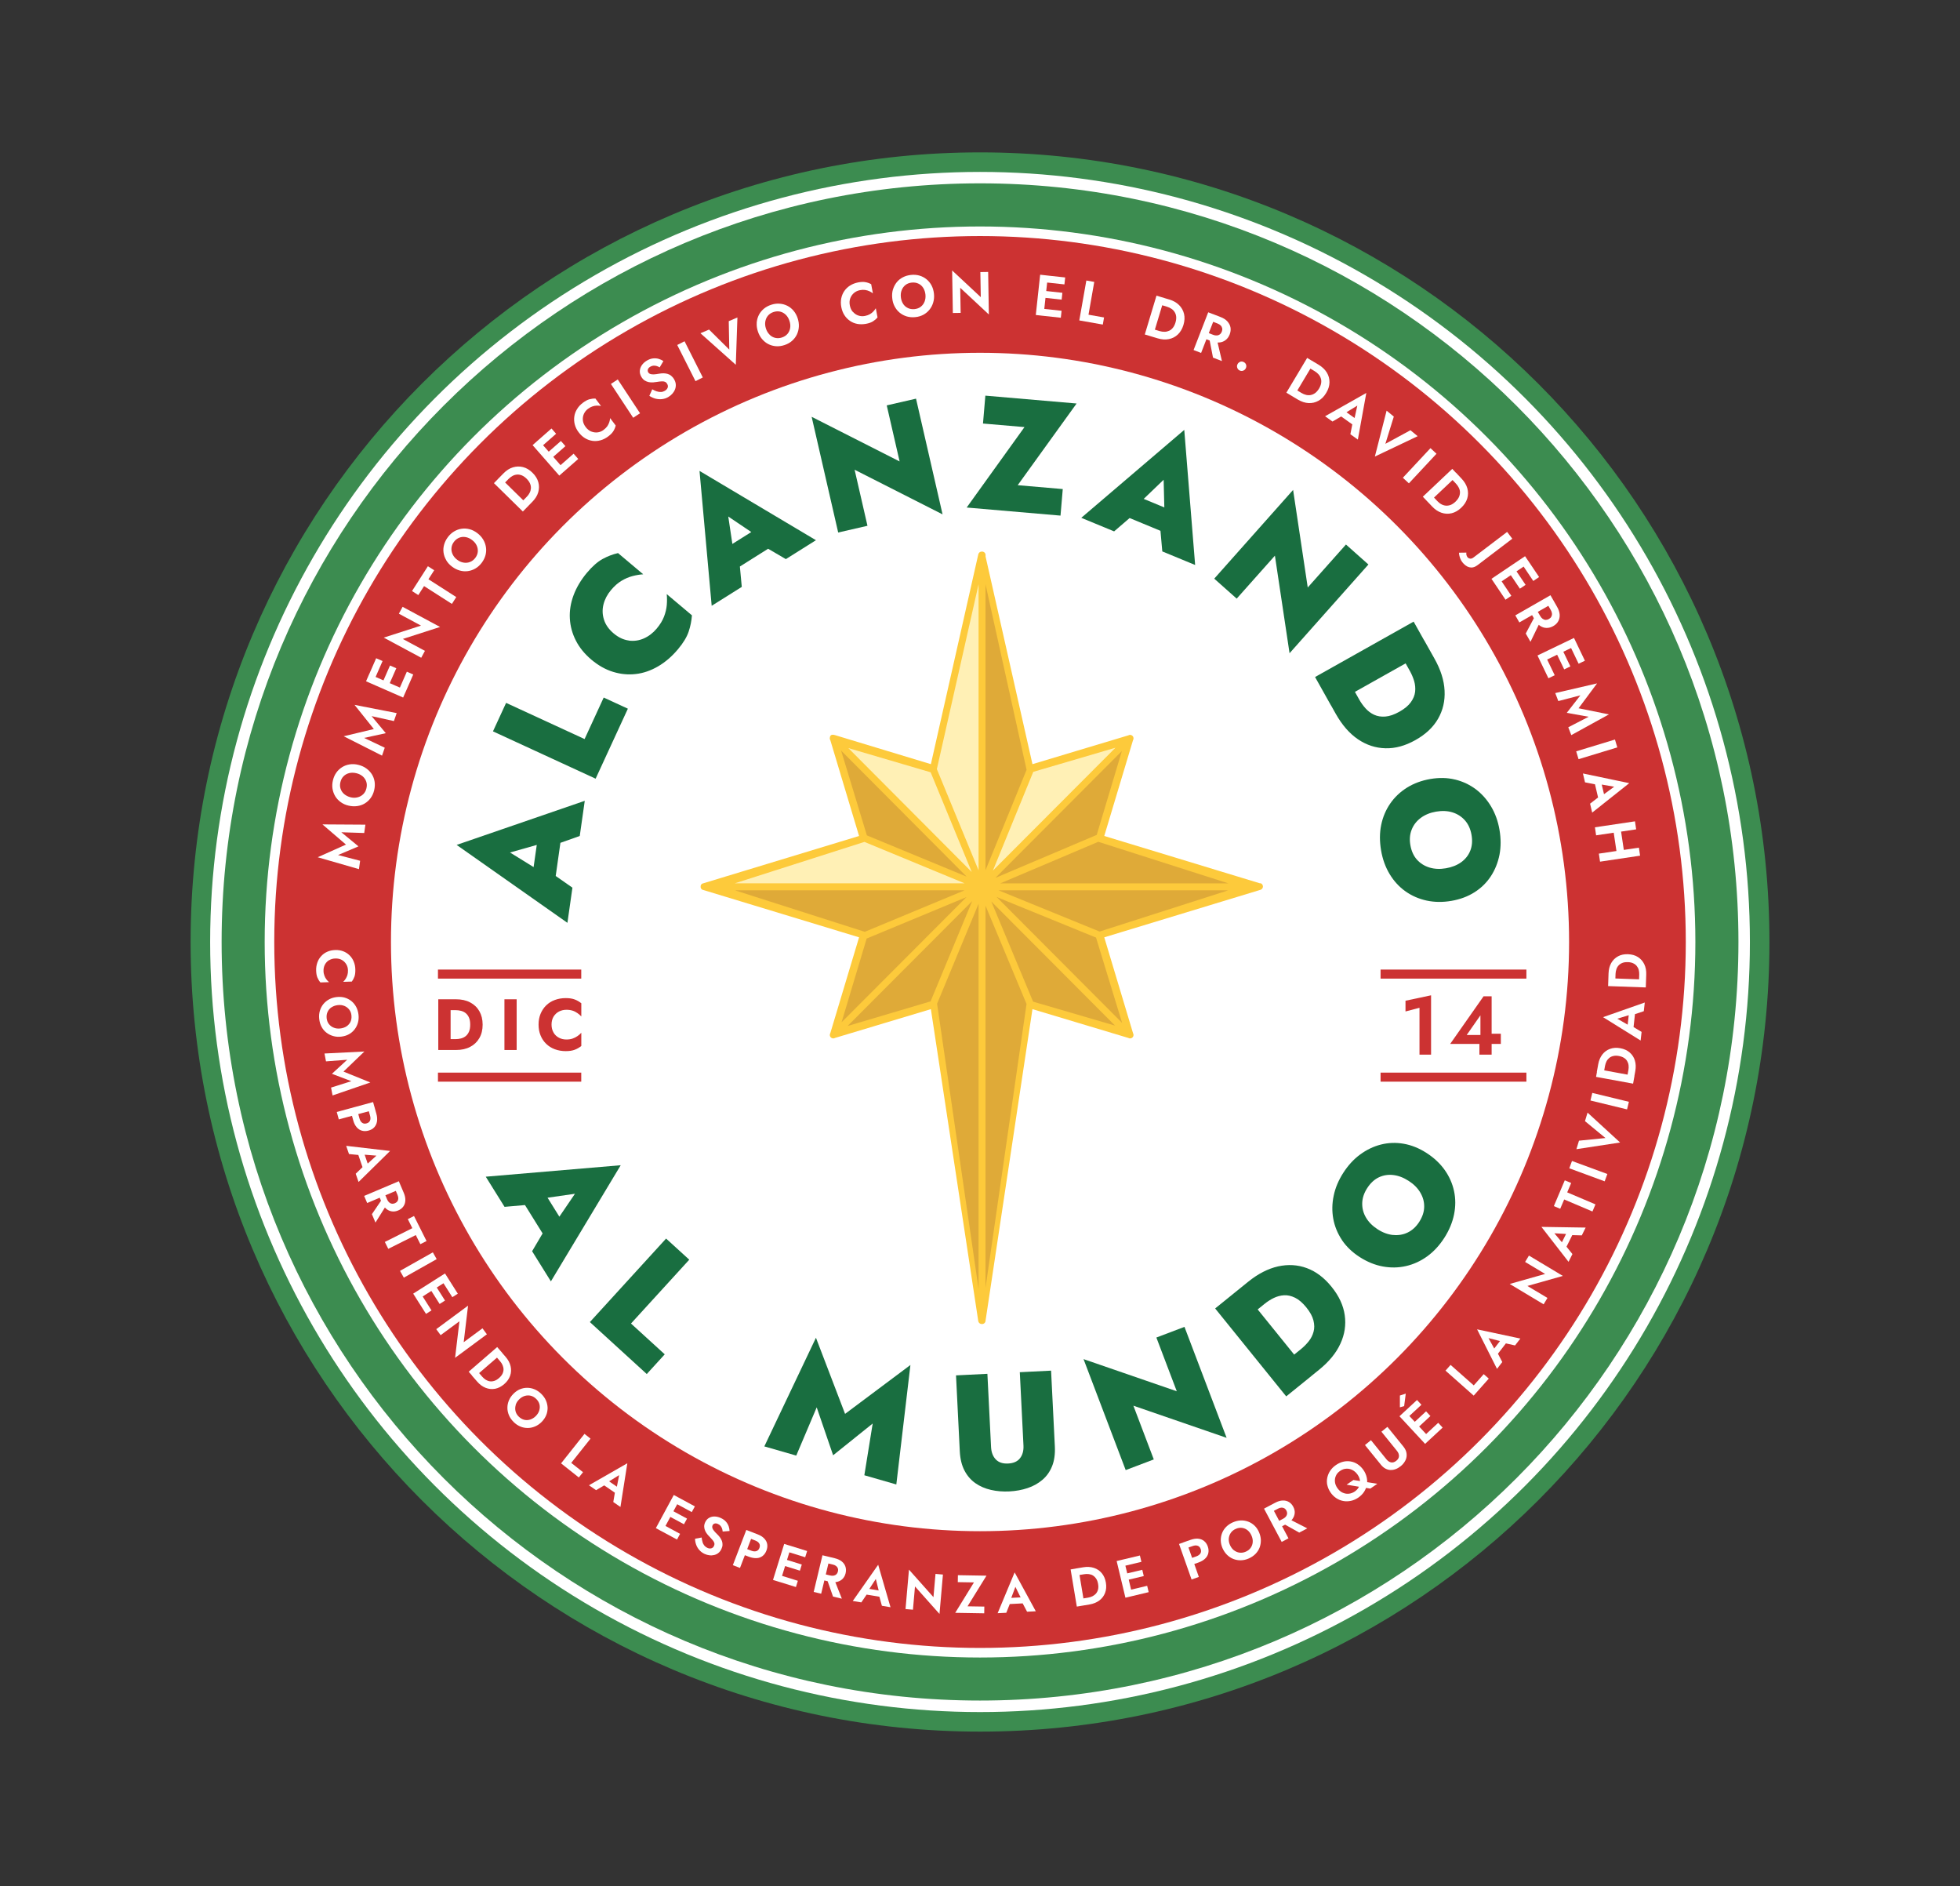 <?xml version="1.0" encoding="UTF-8"?>
<svg id="Layer_1" xmlns="http://www.w3.org/2000/svg" viewBox="0 0 364.11 350.29">
  <rect x="0" y="0" width="364.11" height="350.29" fill="#333333" stroke="none"/>
  <defs>
    <style>
      .cls-1 {
        fill: #fff0b5;
      }

      .cls-2 {
        fill: #196e40;
      }

      .cls-3 {
        fill: #fff;
      }

      .cls-4 {
        fill: #dfaa38;
      }

      .cls-5 {
        fill: #fdca3b;
      }

      .cls-6 {
        fill: #3c8c50;
      }

      .cls-7 {
        fill: #cc3232;
      }
    </style>
  </defs>
  <g>
    <path class="cls-6" d="M182.06,28.3c-80.99,0-146.65,65.66-146.65,146.65s65.66,146.65,146.65,146.65,146.65-65.66,146.65-146.65S263.05,28.3,182.06,28.3Z"/>
    <circle class="cls-3" cx="182.06" cy="174.95" r="143.02"/>
    <path class="cls-6" d="M182.06,34.05c-77.81,0-140.89,63.08-140.89,140.89s63.08,140.89,140.89,140.89,140.89-63.08,140.89-140.89S259.87,34.05,182.06,34.05Z"/>
    <circle class="cls-3" cx="182.06" cy="174.95" r="132.89"/>
    <circle class="cls-7" cx="182.06" cy="174.95" r="131.11"/>
    <circle class="cls-3" cx="182.06" cy="174.95" r="109.43"/>
    <g>
      <polygon class="cls-4" points="182.37 103.65 191.32 142.98 209.33 137.65 204.45 155.57 233.35 164.7 204.37 173.84 209.98 192.33 191.32 186.48 182.37 245 173.22 186.56 154.89 192.01 160.25 173.76 132.09 164.71 160.42 155.74 155.29 137.41 173.35 142.84 182.37 103.65"/>
      <polygon class="cls-1" points="182.21 104.38 182.64 165.74 173.19 142.68 182.21 104.38"/>
      <polygon class="cls-1" points="209.61 137.49 182.37 164.98 191.32 142.98 209.61 137.49"/>
      <polygon class="cls-1" points="155.61 137.63 182.67 165.3 173.39 142.68 155.61 137.63"/>
      <polygon class="cls-1" points="131.38 164.39 182.71 165.1 160.19 155.56 131.38 164.39"/>
      <path class="cls-5" d="M234.12,164.07l-28.98-8.81,5.34-17.79c.16-.25.12-.59-.09-.8-.21-.21-.55-.25-.8-.09l-17.79,5.34-8.71-38.56v-.28c0-.36-.29-.64-.64-.64-.02,0-.03,0-.05,0,0,0-.02,0-.03,0-.3,0-.56.21-.63.5l-8.81,38.98-17.67-5.35s-.66-.25-.91,0c-.12.12-.18.27-.19.43-.03.16,0,.33.09.47l5.34,17.79-28.97,8.8s0,0,0,0h-.01s0,0,0,0c-.03,0-.07.02-.1.03,0,0,0,0,0,0-.03.01-.06.03-.09.05,0,0,0,0-.01,0-.03.02-.05.04-.07.06,0,0,0,0-.01.01-.02.02-.04.04-.06.07,0,0,0,0,0,0-.02.02-.04.05-.05.08,0,0,0,0,0,0-.02.03-.03.06-.04.09,0,0,0,0,0,.01-.01.03-.02.06-.02.09,0,0,0,.01,0,.02,0,.03,0,.07,0,.1s0,.07,0,.1c0,0,0,.01,0,.02,0,.03.01.06.02.09,0,0,0,0,0,.01.01.03.02.06.04.09,0,0,0,0,0,0,.02.03.03.05.05.08,0,0,0,0,0,0,.02.02.04.05.06.07,0,0,0,0,.01.01.02.02.05.04.07.06,0,0,0,0,.01,0,.03.02.06.03.09.05,0,0,0,0,0,0,.03.01.07.02.1.03,0,0,0,0,0,0h.01s0,0,0,0l28.97,8.8-5.34,17.79c-.16.25-.12.59.09.8s.55.25.8.09l17.79-5.34,8.81,57.98c.07.29.33.5.63.5,0,0,.02,0,.03,0,.02,0,.03,0,.05,0,.36,0,.64-.29.64-.64h0l8.71-57.84,17.79,5.34c.25.16.59.12.8-.09.21-.21.25-.55.09-.8l-5.34-17.79,28.98-8.81c.29-.07.5-.33.5-.63s-.21-.56-.5-.63ZM228.2,164.06h-42.37l18.2-7.72,24.16,7.72ZM191.92,186.03l-7.77-18.61,22.99,23.06-15.22-4.45ZM172.87,185.97s0,0,0,.01l-15.41,4.57,23.14-23.19-7.72,18.6ZM191.95,143.35l15.27-4.48-22.77,22.82,7.5-18.34ZM203.74,155.06l-18.82,7.98,23.49-23.55-4.67,15.57ZM190.71,142.97l-7.63,18.65v-53.1l7.63,34.46ZM181.79,108.51v53.13l-7.75-18.8,7.75-34.33ZM172.88,143.42l7.64,18.53-22.92-23.01,15.28,4.49ZM156.24,139.39l23.33,23.42-18.53-7.66-4.79-15.76ZM160.58,156.36l18.61,7.69h-42.67l24.06-7.69ZM136.52,165.35h42.68l-18.55,7.71-24.13-7.71ZM161,174.31l18.54-7.7-23.2,23.25,4.66-15.55ZM174.03,186.04c.01.48.02.45.03.43l7.73-18.62v71.54l-7.76-53.35ZM183.08,168.21l7.62,18.25-7.62,52.73v-70.98ZM208.46,189.98l-23.31-23.38,18.46,7.53,4.85,15.85ZM204.27,173.01l-18.78-7.66h42.7l-23.92,7.66Z"/>
    </g>
  </g>
  <g>
    <g>
      <path class="cls-2" d="M100,222.68l-.91.99-5.36.47-3.49-5.6,25.07-2.13-12.97,21.57-3.49-5.6,2.63-4.46,1.45-.51,3.88-5.7-6.81.98ZM100,219.68l5.69,9.14-3.56,2.39-5.86-9.42,3.74-2.11Z"/>
      <path class="cls-2" d="M128.04,233.96l-10.82,11.85,6.27,5.72-3.34,3.66-10.57-9.65,14.16-15.51,4.3,3.92Z"/>
      <path class="cls-2" d="M147.93,270.34l-5.94-1.71,9.59-20.18,5.41,14.14,12.14-9.08-2.62,22.19-5.94-1.71,1.55-9.61-7.35,5.9-3.05-8.9-3.8,8.96Z"/>
      <path class="cls-2" d="M183.43,255.16l.68,13.6c.05.96.34,1.72.87,2.28.53.56,1.29.82,2.29.77,1.02-.05,1.76-.38,2.23-1,.47-.61.68-1.4.63-2.36l-.68-13.6,5.81-.29.7,14.08c.07,1.42-.1,2.64-.51,3.66-.41,1.02-1.01,1.87-1.8,2.54s-1.7,1.18-2.75,1.53c-1.04.35-2.18.56-3.39.62-1.2.06-2.34-.03-3.42-.28-1.08-.25-2.05-.66-2.89-1.25s-1.52-1.37-2.03-2.35c-.51-.98-.8-2.17-.87-3.59l-.7-14.08,5.81-.29Z"/>
      <path class="cls-2" d="M220.04,246.43l7.83,20.61-17.32-5.97,3.79,9.98-5.22,1.98-7.83-20.61,17.32,5.97-3.79-9.98,5.22-1.98Z"/>
      <path class="cls-2" d="M230.43,239.22l13.2,16.33-4.69,3.79-13.2-16.33,4.69-3.79ZM242.02,256.85l-3.21-3.97,2.85-2.3c.54-.44,1.03-.93,1.46-1.47.43-.54.73-1.13.9-1.77.18-.64.17-1.34-.02-2.1s-.63-1.57-1.32-2.42c-.69-.85-1.39-1.46-2.09-1.8s-1.39-.5-2.05-.46c-.66.04-1.3.21-1.92.51s-1.2.68-1.74,1.12l-2.85,2.3-3.21-3.97,3.03-2.45c1.85-1.5,3.71-2.45,5.57-2.87,1.87-.41,3.65-.31,5.35.32,1.71.63,3.24,1.79,4.61,3.49,1.36,1.68,2.17,3.42,2.43,5.23.26,1.81,0,3.58-.8,5.31-.79,1.74-2.12,3.35-3.97,4.85l-3.03,2.45Z"/>
      <path class="cls-2" d="M249.29,230.29c-.82-1.23-1.35-2.54-1.61-3.94-.25-1.4-.23-2.83.08-4.28.3-1.46.9-2.87,1.77-4.23.9-1.4,1.94-2.54,3.14-3.42,1.2-.88,2.48-1.5,3.86-1.85,1.38-.35,2.79-.4,4.23-.15s2.87.82,4.26,1.72c1.38.89,2.5,1.94,3.36,3.15s1.44,2.53,1.74,3.93c.3,1.4.3,2.85,0,4.33-.3,1.48-.9,2.93-1.81,4.35-.91,1.41-1.97,2.56-3.19,3.44-1.22.88-2.53,1.48-3.94,1.8-1.41.32-2.84.34-4.31.07-1.46-.27-2.88-.85-4.27-1.74-1.4-.9-2.5-1.96-3.32-3.18ZM258.8,229.36c.97.1,1.88-.05,2.72-.46.84-.41,1.56-1.07,2.14-1.98.59-.93.9-1.85.91-2.78.02-.93-.22-1.81-.72-2.65-.49-.84-1.21-1.56-2.16-2.17-.96-.62-1.91-.98-2.86-1.09-.95-.11-1.85.03-2.69.43-.84.4-1.57,1.08-2.18,2.04-.58.91-.88,1.83-.9,2.77-.02.94.21,1.83.7,2.66.49.84,1.21,1.56,2.17,2.18.94.61,1.9.96,2.87,1.06Z"/>
    </g>
    <g>
      <path class="cls-2" d="M100.6,161.95l1.33-.17,4.41,3.08-.93,6.53-20.58-14.47,23.8-8.19-.93,6.53-4.88,1.73-1.44-.54-6.63,1.88,5.85,3.62ZM98.67,164.25l1.52-10.66,4.27.46-1.56,10.99-4.22-.78Z"/>
      <path class="cls-2" d="M94.02,130.54l14.58,6.72,3.55-7.71,4.49,2.07-5.99,13-19.07-8.79,2.44-5.29Z"/>
      <path class="cls-2" d="M116.8,118.97c.97.13,1.91,0,2.81-.4.9-.4,1.69-1,2.37-1.81.64-.76,1.1-1.51,1.38-2.25s.45-1.45.51-2.16.05-1.38-.01-2.01l4.68,3.94c-.07,1.01-.27,2.02-.61,3.03s-1,2.1-1.99,3.28c-1.12,1.33-2.35,2.39-3.69,3.17-1.34.78-2.72,1.26-4.13,1.42-1.42.17-2.83.03-4.23-.4s-2.73-1.18-4.01-2.25c-1.27-1.07-2.24-2.25-2.9-3.56-.67-1.3-1.04-2.67-1.12-4.1-.08-1.43.15-2.87.69-4.32.54-1.45,1.37-2.84,2.49-4.18.99-1.18,1.95-2.02,2.88-2.54.93-.51,1.89-.88,2.89-1.11l4.68,3.94c-.63.04-1.29.15-1.98.33s-1.37.47-2.04.87c-.68.4-1.34.98-1.98,1.75-.68.81-1.14,1.69-1.38,2.64-.24.95-.21,1.9.09,2.83.29.94.89,1.79,1.79,2.55.9.76,1.84,1.2,2.82,1.33Z"/>
      <path class="cls-2" d="M136.31,102.74l.99.9.5,5.36-5.59,3.51-2.26-25.05,21.63,12.87-5.59,3.51-4.47-2.61-.52-1.45-5.71-3.85,1.02,6.8ZM133.3,102.75l9.12-5.73,2.41,3.55-9.39,5.91-2.13-3.73Z"/>
      <path class="cls-2" d="M170.17,74.04l4.93,21.49-16.34-8.29,2.39,10.41-5.44,1.25-4.93-21.49,16.34,8.29-2.39-10.41,5.44-1.25Z"/>
      <path class="cls-2" d="M183.05,73.48l16.95,1.46-10.94,15.17,8.37.72-.42,4.93-17.43-1.5,10.74-14.94-7.71-.66.44-5.17Z"/>
      <path class="cls-2" d="M211.21,93.85l-.16,1.33-4.08,3.51-6.1-2.52,19.13-16.33,2.02,25.09-6.1-2.52-.46-5.16.88-1.26-.17-6.89-4.96,4.76ZM209.46,91.41l9.95,4.12-1.5,4.02-10.26-4.25,1.81-3.9Z"/>
      <path class="cls-2" d="M254.21,104.84l-14.65,16.48-2.72-18.12-7.1,7.98-4.17-3.71,14.65-16.48,2.72,18.12,7.1-7.98,4.17,3.71Z"/>
      <path class="cls-2" d="M265.56,120.71l-18.31,10.29-2.95-5.26,18.31-10.29,2.95,5.26ZM246.24,129.19l4.45-2.5,1.79,3.19c.34.61.74,1.17,1.2,1.68s.99.91,1.6,1.19c.61.28,1.3.39,2.08.33.78-.06,1.65-.36,2.61-.9s1.67-1.13,2.12-1.76c.46-.64.72-1.28.8-1.95.07-.66.01-1.32-.18-1.98-.2-.66-.47-1.29-.81-1.9l-1.79-3.19,4.45-2.5,1.91,3.4c1.17,2.07,1.8,4.07,1.89,5.97.1,1.91-.31,3.65-1.21,5.22s-2.31,2.9-4.21,3.96c-1.88,1.06-3.74,1.57-5.56,1.52-1.82-.04-3.53-.6-5.11-1.67-1.58-1.07-2.95-2.65-4.12-4.72l-1.91-3.4Z"/>
      <path class="cls-2" d="M270.32,144.78c1.43.35,2.71.96,3.85,1.81,1.13.86,2.08,1.93,2.84,3.21.76,1.28,1.28,2.72,1.55,4.31.28,1.63.28,3.18,0,4.64-.29,1.46-.82,2.79-1.6,3.98-.78,1.19-1.78,2.18-3.02,2.97s-2.67,1.33-4.3,1.61c-1.62.28-3.15.26-4.61-.05-1.46-.32-2.77-.89-3.94-1.72-1.17-.83-2.15-1.9-2.93-3.19-.78-1.29-1.32-2.77-1.6-4.43s-.28-3.22.02-4.69.86-2.8,1.68-3.99c.82-1.19,1.86-2.17,3.12-2.96,1.27-.79,2.71-1.32,4.32-1.6,1.64-.28,3.17-.25,4.6.1ZM263.94,151.9c-.78.58-1.35,1.31-1.69,2.18-.35.87-.43,1.84-.24,2.9.19,1.08.59,1.97,1.21,2.67.62.69,1.39,1.18,2.33,1.47.93.28,1.95.33,3.05.14,1.12-.19,2.07-.57,2.85-1.13.77-.56,1.34-1.27,1.68-2.13.35-.86.43-1.86.23-2.98-.19-1.06-.59-1.95-1.21-2.65-.62-.7-1.39-1.2-2.31-1.49-.92-.29-1.95-.33-3.07-.14-1.1.19-2.05.58-2.83,1.16Z"/>
    </g>
    <g>
      <path class="cls-3" d="M61.11,178.33c-.34.22-.59.5-.77.85-.17.35-.25.72-.24,1.12,0,.33.06.63.16.89.09.26.22.49.37.69.15.21.32.38.5.53l-1.61.05c-.24-.28-.42-.59-.56-.92-.14-.33-.21-.76-.23-1.27-.02-.53.06-1.03.22-1.49s.4-.87.72-1.21c.32-.35.69-.62,1.13-.81.44-.2.93-.3,1.47-.32.54-.02,1.03.06,1.48.23.45.17.84.42,1.18.75.34.33.6.72.78,1.17.19.45.29.94.3,1.48.01.51-.04.94-.15,1.28-.12.34-.29.66-.5.95l-1.61.05c.17-.16.32-.34.46-.56.14-.21.25-.45.33-.71.08-.26.11-.56.1-.89-.01-.4-.11-.77-.31-1.1s-.46-.6-.81-.8c-.35-.2-.75-.29-1.22-.28-.46.01-.86.13-1.2.35Z"/>
      <path class="cls-3" d="M64.07,185.29c.46.14.87.36,1.23.65.36.3.65.66.88,1.09.22.43.36.9.42,1.43.06.53.02,1.03-.11,1.49-.13.46-.34.88-.63,1.25-.29.37-.64.67-1.07.9-.42.23-.9.37-1.43.43-.52.06-1.02.02-1.49-.12-.47-.14-.88-.35-1.25-.64s-.66-.65-.89-1.08-.37-.91-.43-1.45c-.06-.54-.02-1.04.12-1.51s.35-.88.65-1.25c.3-.37.66-.66,1.09-.89s.91-.37,1.43-.42c.53-.06,1.03-.01,1.49.12ZM61.59,187.07c-.33.22-.57.51-.73.85-.16.35-.22.73-.18,1.17.05.43.18.8.42,1.1s.53.53.9.67c.36.15.77.2,1.21.15.44-.05.83-.18,1.16-.39.33-.22.57-.5.74-.84.16-.35.22-.74.18-1.18-.04-.43-.18-.8-.42-1.1-.23-.3-.53-.53-.9-.68-.36-.15-.77-.2-1.21-.15-.44.05-.83.18-1.15.4Z"/>
      <path class="cls-3" d="M60.56,197.12l-.28-1.46,7.41-.37-3.88,3.73,4.99,2.02-7.02,2.41-.28-1.46,3.77-1.19-3.61-1.37,2.84-2.61-3.94.3Z"/>
      <path class="cls-3" d="M69.69,206.06l-6.75,1.84-.38-1.38,6.75-1.84.38,1.38ZM69.55,205.52l.37,1.34c.15.53.18,1.01.11,1.44-.07.42-.24.78-.51,1.07-.27.29-.62.49-1.07.61-.44.12-.85.12-1.23.01-.38-.11-.71-.33-.98-.66-.28-.33-.49-.76-.63-1.29l-.37-1.34,1.17-.32.37,1.34c.1.37.26.63.49.8.22.17.5.21.82.12.33-.09.54-.26.65-.52.11-.26.11-.57,0-.94l-.37-1.34,1.17-.32Z"/>
      <path class="cls-3" d="M67.31,214.42l-.29.13-2.19-.22-.52-1.52,8.16.95-5.86,5.76-.53-1.53,1.54-1.48.35-.1,1.96-1.78-2.62-.21ZM67.49,213.72l1.09,3.18-1.01.53-1.2-3.5,1.12-.21Z"/>
      <path class="cls-3" d="M74.65,220.7l-6.44,2.73-.56-1.32,6.44-2.73.56,1.32ZM71.86,223.69l-2.11,3.37-.66-1.56,2.18-3.21.59,1.39ZM74.43,220.18l.58,1.36c.22.51.31.98.29,1.41-.02.43-.14.8-.37,1.12-.23.32-.54.57-.96.74-.4.17-.8.23-1.19.17-.39-.06-.75-.23-1.07-.51-.32-.28-.59-.68-.81-1.19l-.58-1.36,1.05-.45.54,1.28c.1.23.22.42.37.55s.31.22.5.25.38,0,.58-.08c.2-.09.36-.21.46-.36.11-.15.16-.33.17-.53,0-.2-.04-.42-.14-.65l-.54-1.28,1.12-.48Z"/>
      <path class="cls-3" d="M76.91,225.84l2.33,4.65-1.15.58-.85-1.69-5.11,2.56-.64-1.28,5.11-2.56-.84-1.68,1.15-.58Z"/>
      <path class="cls-3" d="M81.12,233.85l-6.1,3.44-.71-1.26,6.1-3.44.71,1.26Z"/>
      <path class="cls-3" d="M83.41,237.68l-5.91,3.75-.74-1.17,5.91-3.75.74,1.17ZM78.27,240.39l1.89,2.98-1.02.65-1.89-2.98,1.02-.65ZM80.89,238.73l1.78,2.81-1,.64-1.78-2.81,1.01-.64ZM83.16,237.29l1.89,2.98-1.02.65-1.89-2.98,1.02-.65Z"/>
      <path class="cls-3" d="M90.45,247.81l-5.91,4.37.81-6.79-3.49,2.58-.82-1.11,5.91-4.37-.81,6.79,3.49-2.58.82,1.11Z"/>
      <path class="cls-3" d="M93.32,251.28l-5.29,4.58-.96-1.1,5.29-4.58.96,1.1ZM87.67,255.45l.98-.85.92,1.07c.2.23.42.42.66.58.24.15.5.25.77.29.27.04.55.01.83-.08.29-.09.58-.27.87-.52.29-.25.5-.51.64-.78.13-.27.2-.54.2-.81s-.06-.54-.17-.8-.27-.51-.47-.74l-.92-1.07.98-.85.96,1.1c.48.55.79,1.13.93,1.74s.12,1.19-.08,1.77c-.2.57-.56,1.1-1.1,1.56-.54.47-1.11.76-1.7.87s-1.18.05-1.76-.18c-.58-.23-1.11-.62-1.58-1.17l-.96-1.1Z"/>
      <path class="cls-3" d="M96.59,258.02c.44-.18.9-.28,1.37-.27.47,0,.92.1,1.37.29s.85.47,1.23.84c.38.38.67.78.86,1.22s.29.89.31,1.36c0,.47-.08.93-.26,1.37-.18.44-.46.86-.83,1.24-.37.37-.78.66-1.23.85-.45.19-.9.29-1.37.29-.47,0-.93-.08-1.38-.27-.45-.19-.87-.47-1.25-.85s-.67-.79-.86-1.24-.29-.91-.29-1.38c0-.47.09-.93.28-1.38.19-.45.47-.86.84-1.23.38-.38.78-.66,1.23-.85ZM95.8,260.97c-.11.38-.12.75-.03,1.12.09.37.29.71.6,1.01.31.3.65.5,1.02.59.37.09.75.07,1.12-.05s.72-.34,1.03-.65c.31-.32.53-.66.64-1.04s.13-.75.04-1.12c-.09-.37-.29-.71-.61-1.02-.31-.3-.65-.5-1.02-.59s-.75-.07-1.12.04c-.38.12-.72.33-1.04.65s-.53.67-.64,1.04Z"/>
      <path class="cls-3" d="M109.7,267.19l-3.58,4.5,2.19,1.73-.78.98-3.3-2.62,4.35-5.48,1.12.89Z"/>
      <path class="cls-3" d="M112.79,275.36l-.16.28-1.89,1.12-1.33-.91,7.13-4.09-1.28,8.12-1.33-.92.36-2.11.22-.29.51-2.6-2.23,1.39ZM112.52,274.68l2.77,1.91-.5,1.03-3.05-2.1.78-.83Z"/>
      <path class="cls-3" d="M126.38,278.31l-3.33,6.16-1.21-.66,3.33-6.16,1.21.66ZM123.23,283.19l3.11,1.68-.57,1.06-3.11-1.68.57-1.06ZM124.7,280.46l2.93,1.58-.57,1.05-2.93-1.58.57-1.05ZM125.98,278.09l3.11,1.68-.58,1.06-3.11-1.68.58-1.06Z"/>
      <path class="cls-3" d="M130.5,286.39c.08.25.19.47.34.65s.34.33.56.43c.26.12.5.15.73.09s.39-.2.5-.43c.09-.2.12-.38.07-.55-.04-.17-.14-.34-.3-.53-.15-.18-.35-.4-.58-.64-.13-.12-.27-.28-.42-.46-.15-.18-.28-.39-.39-.62-.11-.23-.17-.48-.19-.75-.02-.27.04-.55.18-.86.17-.36.4-.63.71-.81.31-.18.65-.27,1.03-.26.38,0,.77.1,1.17.28.41.19.72.42.96.69.23.27.4.56.5.86.1.3.15.59.16.86l-1.28.1c-.02-.19-.05-.38-.11-.55-.06-.18-.15-.34-.27-.49-.12-.15-.27-.26-.47-.35-.25-.12-.47-.15-.65-.09-.18.06-.31.17-.38.33s-.08.32-.04.48.15.35.32.55c.16.2.38.43.65.69.17.17.33.35.47.55s.25.41.34.63c.08.23.12.46.11.71,0,.25-.08.51-.2.78-.14.31-.33.56-.56.74-.23.19-.49.31-.78.38-.29.07-.58.09-.89.05-.3-.03-.6-.12-.89-.25-.39-.18-.72-.42-.98-.72-.27-.3-.47-.64-.6-1.01s-.2-.73-.2-1.09l1.23-.23c.02.3.08.57.16.82Z"/>
      <path class="cls-3" d="M139.97,284.66l-2.5,6.54-1.33-.51,2.5-6.54,1.34.51ZM139.44,284.46l1.3.5c.52.2.92.45,1.22.76.3.31.49.65.56,1.04.07.39.03.79-.14,1.22-.16.42-.4.76-.71,1-.31.24-.68.38-1.11.4s-.9-.06-1.42-.25l-1.3-.5.43-1.13,1.3.5c.36.14.67.16.93.08.27-.08.46-.28.58-.59.12-.32.11-.59-.04-.83-.14-.24-.39-.42-.75-.56l-1.3-.5.43-1.13Z"/>
      <path class="cls-3" d="M147,287.15l-2.08,6.69-1.32-.41,2.08-6.69,1.32.41ZM144.85,292.54l3.37,1.05-.36,1.16-3.37-1.05.36-1.16ZM145.77,289.58l3.18.99-.35,1.14-3.18-.99.35-1.14ZM146.57,287.01l3.37,1.05-.36,1.16-3.37-1.05.36-1.16Z"/>
      <path class="cls-3" d="M154.18,289.18l-1.63,6.81-1.39-.33,1.63-6.81,1.39.33ZM153.63,289.05l1.44.35c.54.13.97.33,1.31.6.33.27.56.59.68.97.12.37.13.78.03,1.21-.1.43-.29.78-.57,1.06-.28.28-.63.46-1.05.56-.42.09-.9.07-1.44-.06l-1.44-.35.27-1.11,1.35.32c.25.06.47.07.67.03.2-.04.36-.12.5-.25.13-.13.23-.3.28-.51.05-.21.05-.41-.01-.58-.06-.18-.17-.33-.33-.45-.16-.12-.36-.22-.61-.27l-1.35-.32.28-1.19ZM154.93,293.21l1.46,3.7-1.64-.39-1.28-3.66,1.47.35Z"/>
      <path class="cls-3" d="M161.27,295.46l-.02.32-1.24,1.82-1.59-.26,4.72-6.73,2.29,7.89-1.6-.27-.57-2.06.08-.35-.64-2.57-1.43,2.2ZM160.73,294.97l3.31.55-.02,1.14-3.65-.61.35-1.09Z"/>
      <path class="cls-3" d="M175.17,292.43l-.64,7.32-4.55-5.11-.38,4.32-1.38-.12.64-7.32,4.55,5.11.38-4.32,1.37.12Z"/>
      <path class="cls-3" d="M177.95,292.55l5.31.09-3.52,5.69,3.12.05-.02,1.25-5.39-.09,3.48-5.65-3-.05.02-1.29Z"/>
      <path class="cls-3" d="M187.7,297.17l.05.32-.81,2.04-1.61.08,3.16-7.58,3.93,7.22-1.62.08-1-1.89v-.36s-1.17-2.37-1.17-2.37l-.92,2.46ZM187.07,296.8l3.36-.17.23,1.12-3.69.19.11-1.14Z"/>
      <path class="cls-3" d="M200.33,291.24l1.15,6.9-1.44.24-1.15-6.9,1.44-.24ZM200.95,298.23l-.21-1.28,1.39-.23c.3-.05.58-.14.84-.27s.47-.3.65-.51c.17-.21.3-.46.37-.76.07-.29.07-.63,0-1.01-.06-.38-.18-.7-.34-.95-.16-.25-.36-.45-.59-.6s-.49-.23-.78-.27c-.28-.04-.58-.03-.88.02l-1.39.23-.21-1.28,1.44-.24c.72-.12,1.38-.08,1.97.11s1.08.52,1.47.99.64,1.05.76,1.75c.12.7.07,1.34-.15,1.91-.22.57-.57,1.04-1.07,1.41-.5.37-1.11.62-1.83.74l-1.44.24Z"/>
      <path class="cls-3" d="M208.78,289.6l1.63,6.81-1.34.32-1.63-6.81,1.34-.32ZM208.33,289.71l3.43-.82.28,1.18-3.43.82-.28-1.18ZM208.96,292.32l3.24-.77.28,1.16-3.24.77-.28-1.16ZM209.68,295.34l3.43-.82.28,1.18-3.43.82-.28-1.18Z"/>
      <path class="cls-3" d="M220.38,286.27l2.33,6.6-1.35.48-2.33-6.6,1.35-.48ZM219.85,286.45l1.31-.46c.52-.18,1-.26,1.42-.22s.79.18,1.1.43c.31.25.54.59.69,1.02.15.43.18.83.1,1.22-.08.39-.28.73-.59,1.03s-.72.54-1.25.73l-1.31.46-.4-1.14,1.31-.46c.36-.13.61-.31.76-.54s.17-.51.06-.83c-.11-.32-.3-.52-.57-.61-.26-.09-.58-.07-.93.06l-1.31.46-.4-1.14Z"/>
      <path class="cls-3" d="M226.78,286.09c0-.48.08-.94.25-1.37.17-.43.43-.82.77-1.16.34-.34.75-.62,1.24-.83.49-.21.97-.33,1.45-.35.48-.02.94.06,1.38.22s.83.41,1.18.74c.35.33.63.74.84,1.23.21.48.32.97.34,1.45.01.49-.07.95-.23,1.39-.17.44-.42.83-.76,1.18s-.76.63-1.25.85c-.49.22-.98.33-1.47.34-.49.01-.95-.07-1.39-.24-.44-.17-.83-.43-1.18-.77-.35-.34-.62-.75-.84-1.23-.21-.49-.32-.97-.33-1.45ZM229.23,287.92c.31.24.66.39,1.03.44.38.05.77,0,1.17-.18.4-.17.71-.42.92-.73.22-.31.34-.67.37-1.06.03-.39-.05-.79-.23-1.2-.18-.41-.42-.74-.72-.98-.3-.25-.65-.39-1.03-.45-.38-.05-.77.01-1.17.19-.4.17-.71.42-.92.73-.22.31-.34.67-.38,1.06-.03.39.04.79.22,1.2.18.41.42.73.73.98Z"/>
      <path class="cls-3" d="M236.08,279.52l3.28,6.18-1.26.67-3.28-6.18,1.26-.67ZM235.59,279.78l1.31-.69c.49-.26.95-.4,1.38-.41.43-.02.81.07,1.15.27.34.2.61.49.82.89.21.39.3.78.27,1.17-.03.39-.17.76-.42,1.11s-.62.65-1.11.91l-1.31.69-.53-1.01,1.23-.65c.22-.12.4-.26.52-.42.12-.16.19-.33.21-.52.01-.19-.03-.38-.13-.57-.1-.19-.24-.34-.4-.43-.16-.09-.34-.13-.54-.12s-.41.08-.64.2l-1.23.65-.57-1.08ZM239.31,282.04l3.54,1.81-1.49.79-3.38-1.9,1.33-.71Z"/>
      <path class="cls-3" d="M246.57,275.83c-.1-.47-.1-.94,0-1.4.1-.46.28-.89.55-1.29.27-.4.62-.75,1.06-1.05.44-.3.89-.51,1.36-.62.47-.11.93-.12,1.39-.04.46.08.89.25,1.29.52s.75.61,1.06,1.05c.3.43.5.89.61,1.36.11.47.12.94.04,1.4-.08.46-.26.89-.52,1.3-.26.4-.62.76-1.06,1.07-.44.3-.9.51-1.38.61s-.95.12-1.42.03c-.47-.08-.9-.26-1.31-.53-.41-.27-.76-.62-1.06-1.05-.3-.44-.5-.89-.6-1.37ZM249.38,277.2c.37.18.76.26,1.16.22.4-.03.77-.17,1.13-.41.36-.25.62-.54.79-.89.17-.35.23-.71.19-1.1-.04-.39-.19-.76-.44-1.13-.26-.37-.57-.66-.93-.85-.36-.2-.75-.29-1.15-.27-.41.01-.8.15-1.19.42-.36.25-.62.54-.77.9-.16.35-.22.72-.18,1.12.04.39.19.77.44,1.14.27.39.59.68.96.86ZM251.44,274.87l4.43.7-1.31.9-4.4-.73,1.28-.88Z"/>
      <path class="cls-3" d="M254.68,267.47l2.9,3.58c.25.31.54.49.85.55s.63-.04.96-.3.49-.55.5-.87c0-.32-.11-.64-.36-.95l-2.9-3.58,1.11-.9,2.96,3.65c.26.32.44.65.53.97.09.33.11.65.06.97s-.17.62-.36.91c-.18.29-.42.56-.72.8-.3.24-.61.43-.94.55s-.64.17-.97.16c-.32-.01-.63-.1-.93-.26-.3-.16-.58-.4-.84-.72l-2.96-3.65,1.11-.9Z"/>
      <path class="cls-3" d="M260.99,262.09l4.76,5.13-1.01.94-4.76-5.13,1.01-.94ZM260.85,261.15l-.79.22v-2.19s1.09-.35,1.09-.35l-.3,2.32ZM260.65,262.41l2.59-2.4.82.89-2.59,2.4-.82-.89ZM262.48,264.38l2.44-2.26.81.87-2.44,2.26-.81-.87ZM264.59,266.65l2.59-2.4.82.89-2.59,2.4-.82-.89Z"/>
      <path class="cls-3" d="M269.47,253.49l4.31,3.81,1.85-2.09.94.83-2.8,3.16-5.24-4.64.95-1.07Z"/>
      <path class="cls-3" d="M277.79,250.84l.27.17,1.02,1.95-.98,1.27-3.7-7.34,8.04,1.71-.99,1.28-2.09-.47-.27-.24-2.57-.65,1.27,2.3ZM277.1,251.08l2.05-2.66,1,.56-2.26,2.93-.79-.82Z"/>
      <path class="cls-3" d="M284.03,233.19l6.3,3.78-6.58,1.86,3.72,2.23-.71,1.18-6.3-3.78,6.58-1.86-3.72-2.23.71-1.18Z"/>
      <path class="cls-3" d="M290.43,231.07l.3.12,1.38,1.72-.72,1.44-5.04-6.49,8.22.13-.72,1.45-2.14-.06-.31-.18-2.64-.15,1.69,2.02ZM289.8,231.43l1.5-3.01,1.09.35-1.65,3.31-.94-.66Z"/>
      <path class="cls-3" d="M288.66,224l2.03-4.79,1.19.5-.74,1.74,5.25,2.23-.56,1.32-5.25-2.23-.74,1.73-1.19-.5Z"/>
      <path class="cls-3" d="M292.03,215.62l6.57,2.42-.5,1.36-6.57-2.42.5-1.36Z"/>
      <path class="cls-3" d="M294.44,208.23l.48-1.59,6.05,5.55-8.12,1.24.48-1.58,4.92-.49-3.81-3.14Z"/>
      <path class="cls-3" d="M295.8,202.98l6.8,1.65-.34,1.41-6.8-1.65.34-1.41Z"/>
      <path class="cls-3" d="M296.76,198.56l6.88,1.26-.26,1.44-6.88-1.26.26-1.44ZM303.54,200.35l-1.28-.23.25-1.39c.05-.3.07-.59.03-.88-.03-.28-.12-.54-.26-.78s-.33-.44-.59-.6-.57-.28-.95-.35c-.38-.07-.72-.07-1.01,0-.29.06-.55.18-.76.35-.21.17-.39.38-.52.64-.13.25-.22.53-.28.83l-.25,1.39-1.28-.23.26-1.44c.13-.72.39-1.33.77-1.82s.86-.84,1.43-1.04c.57-.21,1.21-.25,1.91-.12.7.13,1.28.39,1.74.79.46.4.78.89.96,1.48s.21,1.25.08,1.97l-.26,1.44Z"/>
      <path class="cls-3" d="M302.75,190.51h.32s1.89,1.14,1.89,1.14l-.18,1.6-6.98-4.34,7.75-2.72-.18,1.61-2.03.68-.36-.06-2.53.78,2.28,1.31ZM302.29,191.07l.37-3.34,1.14-.04-.4,3.68-1.11-.29Z"/>
      <path class="cls-3" d="M298.79,181.68l7,.25-.05,1.46-7-.25.05-1.46ZM305.77,182.47l-1.3-.05.05-1.41c.01-.31-.02-.6-.09-.87-.07-.28-.2-.52-.37-.73-.17-.21-.39-.38-.67-.51s-.6-.2-.99-.21c-.39-.01-.72.03-1,.14-.28.11-.51.26-.7.46-.19.2-.33.44-.42.71-.09.27-.15.56-.16.86l-.05,1.41-1.3-.05.05-1.46c.03-.73.19-1.37.5-1.91.31-.54.73-.95,1.26-1.24s1.16-.42,1.87-.39c.71.03,1.33.2,1.84.53.51.33.9.77,1.17,1.33s.39,1.21.36,1.94l-.05,1.46Z"/>
    </g>
    <g>
      <path class="cls-3" d="M66.9,159.87l-.22,1.55-7.66-2.21,5.25-2.35-4.37-3.75,7.98.05-.22,1.55-4.25-.14,3.18,2.62-3.79,1.61,4.11,1.07Z"/>
      <path class="cls-3" d="M63.28,148.96c-.42-.3-.76-.67-1.01-1.09s-.42-.89-.5-1.39-.05-1.03.08-1.56c.13-.55.34-1.02.64-1.44.29-.41.66-.75,1.08-1.01.42-.26.89-.43,1.4-.51.51-.08,1.04-.05,1.6.09.55.13,1.04.35,1.46.65s.77.66,1.04,1.08c.27.42.44.89.52,1.39.08.51.05,1.04-.08,1.59-.13.55-.35,1.04-.65,1.45-.3.41-.67.75-1.1,1.01s-.9.42-1.42.49c-.51.07-1.05.04-1.6-.09-.56-.13-1.04-.35-1.46-.66ZM66.43,148.08c.41-.1.76-.3,1.05-.58.29-.28.49-.65.59-1.09.11-.44.1-.86-.03-1.24-.13-.38-.35-.71-.67-.99-.32-.27-.71-.47-1.18-.58s-.9-.12-1.31-.02c-.41.1-.75.29-1.04.57-.29.28-.49.65-.6,1.1-.11.44-.1.86.03,1.24.13.38.35.72.67.99s.71.47,1.17.59.9.12,1.31.01Z"/>
      <path class="cls-3" d="M71.48,138.86l-.51,1.48-7.12-3.6,5.6-1.34-3.59-4.49,7.83,1.53-.51,1.48-4.15-.92,2.64,3.17-4.03.88,3.84,1.82Z"/>
      <path class="cls-3" d="M68.58,125.2l6.89,3.02-.58,1.33-6.89-3.02.58-1.33ZM68.39,125.65l1.49-3.4,1.19.52-1.49,3.4-1.19-.52ZM71.04,126.81l1.41-3.21,1.17.51-1.41,3.21-1.17-.51ZM74.09,128.15l1.49-3.4,1.19.52-1.49,3.4-1.19-.52Z"/>
      <path class="cls-3" d="M74.79,112.7l6.96,3.74-6.92,2.23,4.11,2.21-.69,1.28-6.96-3.74,6.92-2.23-4.11-2.21.69-1.28Z"/>
      <path class="cls-3" d="M76.54,109.77l2.95-4.61,1.17.75-1.07,1.67,5.17,3.31-.81,1.27-5.17-3.31-1.07,1.67-1.17-.75Z"/>
      <path class="cls-3" d="M82.9,104.04c-.26-.44-.43-.91-.5-1.4-.07-.49-.04-.98.1-1.48s.37-.96.7-1.4c.34-.45.72-.8,1.16-1.06.43-.26.9-.43,1.39-.5.49-.07.99-.04,1.49.09.5.13.97.37,1.43.72.45.34.81.73,1.08,1.18.27.44.44.91.52,1.41.08.49.05.99-.07,1.48-.13.5-.36.97-.7,1.43-.34.45-.73.81-1.18,1.07-.44.26-.91.42-1.41.49s-1,.03-1.5-.11c-.5-.14-.98-.38-1.43-.72-.46-.34-.82-.74-1.08-1.18ZM86.13,104.49c.42.07.81.03,1.19-.12.38-.15.71-.4.98-.76s.43-.75.46-1.15c.03-.4-.04-.79-.22-1.17-.18-.38-.46-.71-.85-1-.38-.29-.78-.47-1.19-.54-.41-.07-.81-.04-1.18.11-.38.15-.71.4-.99.77-.27.36-.43.75-.46,1.15-.04.4.04.8.22,1.18s.46.72.84,1c.38.29.78.47,1.2.53Z"/>
      <path class="cls-3" d="M92.84,88.63l5.37,5.27-1.08,1.1-5.37-5.27,1.08-1.1ZM97.82,94.3l-1-.98,1.04-1.06c.23-.23.41-.48.54-.75.14-.27.21-.55.23-.84.01-.29-.04-.58-.17-.88-.13-.3-.34-.59-.63-.88-.3-.29-.59-.5-.89-.62-.3-.12-.59-.17-.88-.15-.29.02-.57.1-.83.24s-.51.33-.74.56l-1.04,1.06-1-.98,1.08-1.1c.54-.55,1.12-.93,1.75-1.12s1.25-.21,1.88-.05c.63.16,1.22.51,1.76,1.05.55.54.91,1.12,1.08,1.74.18.62.17,1.25-.01,1.88s-.55,1.22-1.09,1.77l-1.08,1.1Z"/>
      <path class="cls-3" d="M100.03,81.71l4.96,5.66-1.09.96-4.96-5.66,1.09-.96ZM99.66,82.03l2.79-2.45.86.98-2.79,2.45-.86-.98ZM101.57,84.21l2.63-2.31.84.96-2.63,2.31-.84-.96ZM103.77,86.71l2.79-2.45.86.98-2.79,2.45-.86-.98Z"/>
      <path class="cls-3" d="M109.84,80.14c.4.16.8.21,1.2.16s.77-.21,1.11-.47c.28-.21.5-.44.67-.67.16-.24.28-.49.37-.75s.13-.51.15-.76l1.04,1.38c-.09.38-.24.73-.44,1.05s-.52.65-.95.97c-.45.34-.92.58-1.42.72-.5.14-.99.18-1.49.11-.49-.07-.96-.23-1.4-.5-.44-.26-.83-.63-1.18-1.09-.35-.46-.59-.94-.72-1.44-.13-.5-.16-.99-.09-1.49s.24-.96.52-1.4c.27-.44.63-.83,1.08-1.16.43-.32.83-.54,1.19-.64.37-.1.74-.15,1.13-.14l1.04,1.38c-.24-.05-.5-.07-.77-.07-.27,0-.54.06-.82.15-.27.09-.55.24-.83.45-.34.25-.59.57-.76.94s-.23.77-.19,1.2c.04.42.22.84.52,1.24.3.4.65.67,1.04.84Z"/>
      <path class="cls-3" d="M114.76,70.47l4.14,6.28-1.27.84-4.14-6.28,1.27-.84Z"/>
      <path class="cls-3" d="M122.03,72.69c.26.09.52.12.77.11.25-.01.49-.09.71-.22.26-.15.43-.34.52-.57.08-.23.06-.46-.08-.7-.12-.2-.26-.34-.44-.41s-.38-.09-.64-.07-.55.05-.9.11c-.18.03-.4.06-.66.08s-.51,0-.78-.05c-.26-.05-.52-.15-.76-.3-.24-.15-.45-.38-.63-.69-.21-.37-.31-.75-.28-1.12.03-.38.16-.73.39-1.06.23-.33.55-.61.94-.84.41-.24.8-.37,1.17-.4.38-.03.72,0,1.04.1s.6.23.84.4l-.69,1.17c-.17-.11-.36-.19-.55-.25-.19-.06-.39-.08-.58-.07-.2.01-.39.07-.59.18-.26.15-.41.32-.47.51s-.04.37.05.53c.09.16.23.27.4.33.17.06.4.08.67.07s.61-.06.99-.13c.25-.04.5-.07.76-.07.26,0,.51.04.75.1.25.07.48.18.69.35s.4.38.56.66c.18.32.29.63.31.95.02.32-.02.62-.14.92-.11.29-.28.56-.49.8s-.46.45-.75.62c-.39.23-.79.36-1.22.4s-.84,0-1.24-.11c-.4-.12-.76-.29-1.07-.51l.54-1.21c.27.16.54.29.81.38Z"/>
      <path class="cls-3" d="M127.17,63.38l3.39,6.72-1.36.69-3.39-6.72,1.36-.69Z"/>
      <path class="cls-3" d="M135.38,59.65l1.61-.69-.3,8.79-6.57-5.86,1.6-.68,3.76,3.72-.1-5.29Z"/>
      <path class="cls-3" d="M140.57,59.96c.04-.51.17-.99.39-1.44.22-.44.53-.83.92-1.16.39-.33.85-.58,1.37-.75.53-.18,1.05-.25,1.56-.21.51.03.98.16,1.43.38s.84.53,1.17.92c.33.39.59.86.77,1.4.18.54.25,1.07.22,1.59-.03.52-.16,1-.37,1.45-.22.45-.52.84-.91,1.18s-.85.59-1.39.77c-.54.18-1.07.25-1.58.21-.51-.04-.99-.17-1.43-.4-.45-.23-.83-.55-1.17-.95-.33-.4-.59-.87-.76-1.41-.18-.54-.25-1.07-.21-1.59ZM142.97,62.17c.3.29.65.49,1.05.58s.81.07,1.24-.07c.43-.14.78-.37,1.04-.68.26-.31.42-.67.49-1.09.07-.41.02-.85-.13-1.31-.15-.46-.37-.83-.67-1.13-.3-.29-.64-.49-1.04-.59-.39-.1-.81-.07-1.25.07-.43.14-.78.37-1.04.68-.26.31-.42.68-.49,1.09-.07.42-.03.85.12,1.31s.38.83.68,1.12Z"/>
      <path class="cls-3" d="M158.47,57.94c.29.32.62.55,1.01.67.39.13.79.15,1.2.07.34-.07.64-.17.89-.31.25-.14.47-.31.66-.51.19-.2.34-.4.47-.61l.32,1.7c-.25.3-.54.54-.86.74-.32.2-.75.35-1.28.45-.55.1-1.08.11-1.59.02-.51-.09-.97-.28-1.38-.56-.41-.28-.76-.63-1.04-1.07-.28-.43-.47-.93-.58-1.5-.11-.57-.11-1.11-.01-1.61.1-.5.29-.96.57-1.37s.64-.75,1.08-1.03c.44-.27.93-.46,1.48-.57.53-.1.98-.12,1.36-.05s.73.19,1.07.38l.32,1.7c-.19-.15-.41-.29-.66-.4-.25-.11-.51-.19-.8-.23-.29-.04-.6-.03-.95.04-.41.08-.78.25-1.09.51-.31.26-.55.59-.7.99-.15.4-.18.85-.08,1.34.09.49.28.89.57,1.21Z"/>
      <path class="cls-3" d="M165.89,53.75c.15-.49.38-.93.69-1.32.31-.39.7-.7,1.15-.93.45-.24.95-.38,1.5-.44.56-.06,1.08-.02,1.57.12.49.14.92.37,1.31.68.39.31.7.7.94,1.15.24.45.39.97.45,1.54.06.56.02,1.1-.13,1.6-.14.5-.37.95-.68,1.34s-.69.71-1.14.96c-.45.24-.96.4-1.52.45-.57.06-1.09.01-1.58-.13-.49-.15-.93-.38-1.32-.7-.39-.32-.7-.71-.94-1.17-.24-.46-.39-.97-.44-1.54-.06-.57-.02-1.1.13-1.6ZM167.76,56.42c.23.35.53.62.9.79.36.18.77.24,1.23.2.45-.05.84-.19,1.16-.44.32-.25.56-.57.71-.96.15-.39.21-.82.16-1.3-.05-.48-.19-.89-.41-1.24s-.52-.62-.89-.79c-.36-.18-.78-.24-1.24-.2-.45.05-.84.19-1.16.44-.32.25-.56.57-.71.96-.16.39-.21.83-.16,1.3s.19.89.42,1.24Z"/>
      <path class="cls-3" d="M183.57,50.51l.13,7.9-5.32-4.96.08,4.66-1.45.02-.13-7.9,5.32,4.96-.08-4.66,1.45-.02Z"/>
      <path class="cls-3" d="M194.67,51.18l-.81,7.48-1.44-.16.81-7.48,1.44.16ZM193.52,57.32l3.69.4-.14,1.29-3.69-.4.14-1.29ZM193.88,54l3.48.38-.14,1.27-3.48-.38.14-1.27ZM194.19,51.13l3.69.4-.14,1.29-3.69-.4.14-1.29Z"/>
      <path class="cls-3" d="M203.28,52.36l-1.07,6.09,2.89.51-.23,1.32-4.37-.77,1.31-7.41,1.48.26Z"/>
      <path class="cls-3" d="M216.31,55.35l-2.17,7.21-1.47-.44,2.17-7.21,1.47.44ZM213.6,62.4l.4-1.34,1.42.43c.31.09.61.14.92.13.3,0,.58-.07.85-.19s.5-.31.7-.56c.2-.25.36-.57.48-.97.12-.4.16-.76.13-1.08-.03-.32-.12-.6-.28-.85-.15-.25-.35-.46-.6-.62-.25-.17-.53-.3-.84-.39l-1.42-.43.4-1.34,1.47.44c.74.22,1.34.56,1.81,1.03.46.46.77,1.01.92,1.64.15.63.11,1.31-.11,2.05-.22.73-.57,1.32-1.04,1.77-.47.45-1.03.73-1.67.86-.64.13-1.33.08-2.07-.14l-1.47-.44Z"/>
      <path class="cls-3" d="M225.85,58.54l-2.72,7.01-1.4-.54,2.72-7.01,1.4.54ZM225.3,58.32l1.45.56c.54.21.97.48,1.27.82s.5.71.57,1.12c.07.41.02.84-.15,1.29-.17.44-.42.79-.76,1.05-.33.26-.73.41-1.18.45-.45.04-.95-.05-1.49-.26l-1.45-.56.44-1.14,1.36.53c.25.1.48.14.69.12.21-.01.4-.08.56-.2.16-.12.28-.29.37-.51.08-.22.11-.43.07-.62-.04-.19-.13-.37-.28-.52-.15-.15-.35-.28-.59-.37l-1.36-.53.47-1.22ZM226.03,62.92l.97,4.14-1.66-.64-.79-4.07,1.48.58Z"/>
      <path class="cls-3" d="M230.35,67.2c.22-.08.44-.08.67.03.23.11.38.27.46.49s.06.44-.04.66c-.1.21-.25.36-.47.45-.22.09-.44.08-.67-.02-.22-.1-.37-.27-.45-.49-.08-.23-.07-.44.03-.65.1-.22.26-.37.48-.46Z"/>
      <path class="cls-3" d="M244.15,67.26l-3.86,6.46-1.32-.79,3.86-6.46,1.32.79ZM239.8,73.43l.72-1.2,1.27.76c.28.17.56.28.85.35s.58.08.87.02.56-.18.82-.37c.26-.19.49-.47.71-.82.21-.36.34-.69.39-1.01.05-.32.03-.62-.06-.89-.09-.28-.23-.53-.43-.75-.2-.22-.44-.42-.72-.59l-1.27-.76.72-1.2,1.32.79c.66.4,1.16.88,1.5,1.44.34.56.5,1.17.49,1.81-.01.65-.21,1.3-.61,1.96-.39.66-.87,1.15-1.44,1.46-.57.32-1.18.46-1.83.43-.65-.03-1.31-.25-1.98-.64l-1.32-.79Z"/>
      <path class="cls-3" d="M249.74,76.8l-.17.3-2.03,1.19-1.38-.98,7.66-4.33-1.57,8.66-1.39-.99.44-2.25.24-.3.61-2.77-2.4,1.47ZM249.46,76.08l2.88,2.05-.56,1.09-3.17-2.26.85-.89Z"/>
      <path class="cls-3" d="M262.01,79.9l1.35,1.11-7.95,3.78,2.18-8.52,1.34,1.1-1.57,5.06,4.65-2.52Z"/>
      <path class="cls-3" d="M266.86,84.27l-5.13,5.5-1.12-1.04,5.13-5.5,1.12,1.04Z"/>
      <path class="cls-3" d="M270.85,88.2l-5.47,5.17-1.06-1.12,5.47-5.17,1.05,1.12ZM264.99,92.96l1.02-.96,1.02,1.08c.22.23.46.43.73.57.26.15.54.23.83.26.29.02.59-.02.89-.13.3-.12.6-.32.9-.6.3-.29.52-.58.65-.87s.19-.59.19-.88c0-.29-.08-.57-.21-.84-.13-.27-.31-.52-.53-.76l-1.02-1.08,1.02-.96,1.05,1.12c.53.56.88,1.16,1.06,1.79.17.63.17,1.26-.02,1.88-.19.62-.56,1.19-1.12,1.72-.56.53-1.15.87-1.78,1.02s-1.26.12-1.88-.09c-.62-.21-1.2-.59-1.73-1.15l-1.06-1.12Z"/>
      <path class="cls-3" d="M272.42,103.06c.04.16.1.3.21.44.1.13.25.21.45.25.2.04.43-.04.69-.24l6.21-4.72.96,1.26-6.47,4.92c-.27.2-.53.33-.79.39-.26.06-.51.05-.75-.01-.24-.07-.47-.18-.69-.35-.22-.17-.42-.37-.6-.61-.15-.2-.27-.4-.35-.62-.09-.22-.15-.43-.19-.62-.04-.19-.06-.36-.06-.5l1.37-.02c-.03.14-.02.29.01.45Z"/>
      <path class="cls-3" d="M284.12,104.5l-6.24,4.2-.81-1.2,6.24-4.2.81,1.2ZM278.69,107.57l2.07,3.08-1.08.73-2.07-3.08,1.08-.73ZM281.45,105.71l1.96,2.91-1.06.71-1.96-2.91,1.06-.71ZM283.85,104.09l2.07,3.08-1.08.73-2.07-3.08,1.08-.73Z"/>
      <path class="cls-3" d="M288.78,111.86l-6.53,3.74-.75-1.31,6.53-3.74.75,1.31ZM286.17,115.38l-1.85,3.82-.88-1.54,1.94-3.66.79,1.38ZM288.49,111.35l.77,1.35c.29.5.45.98.48,1.44.03.45-.06.86-.26,1.23-.2.37-.51.67-.93.91-.41.23-.83.35-1.25.34-.42,0-.82-.14-1.2-.39-.38-.25-.71-.63-1-1.14l-.77-1.35,1.06-.61.73,1.27c.13.23.29.41.46.53.17.12.36.19.56.2.2,0,.4-.05.61-.17s.35-.26.45-.44c.09-.17.13-.37.11-.58-.02-.21-.09-.43-.23-.66l-.73-1.27,1.14-.65Z"/>
      <path class="cls-3" d="M293.03,119.79l-6.78,3.26-.63-1.31,6.78-3.26.63,1.31ZM287.21,122.06l1.61,3.35-1.17.56-1.61-3.35,1.17-.56ZM290.21,120.61l1.52,3.16-1.15.55-1.52-3.16,1.15-.55ZM292.82,119.36l1.61,3.35-1.17.56-1.61-3.35,1.17-.56Z"/>
      <path class="cls-3" d="M289.48,130.18l-.56-1.46,7.77-1.8-3.44,4.62,5.64,1.14-6.99,3.85-.56-1.46,3.78-1.95-4.06-.73,2.53-3.25-4.12,1.07Z"/>
      <path class="cls-3" d="M300.45,138.81l-7.2,2.19-.44-1.46,7.2-2.19.44,1.46Z"/>
      <path class="cls-3" d="M297.1,145.64l-.33.11-2.32-.45-.39-1.65,8.61,1.8-6.89,5.47-.39-1.66,1.81-1.4.38-.07,2.29-1.68-2.78-.48ZM297.37,144.92l.81,3.44-1.14.45-.89-3.79,1.22-.11Z"/>
      <path class="cls-3" d="M303.95,154.03l-7.44,1.11-.22-1.49,7.44-1.11.22,1.49ZM304.68,158.92l-7.44,1.11-.22-1.49,7.44-1.11.22,1.49ZM301,153.45l.8,5.35-1.37.2-.8-5.35,1.37-.2Z"/>
    </g>
    <g>
      <rect class="cls-7" x="81.36" y="180.07" width="26.62" height="1.68"/>
      <rect class="cls-7" x="81.36" y="199.21" width="26.62" height="1.68"/>
    </g>
    <g>
      <rect class="cls-7" x="256.47" y="180.07" width="27.09" height="1.68"/>
      <rect class="cls-7" x="256.47" y="199.21" width="27.09" height="1.68"/>
    </g>
    <path class="cls-7" d="M261.1,185.86l4.75-1.01v11.02h-2.15v-8.7l-2.6.68v-2Z"/>
    <path class="cls-7" d="M275.6,185.04h1.5v10.83h-2.27v-2.72l.19-.17v-4.41l-2.55,3.65h3.87l.26-.23h2.21v1.89h-9.41l6.2-8.84Z"/>
    <g>
      <path class="cls-7" d="M83.71,185.59v9.42h-2.29v-9.42h2.29ZM82.9,195.01v-2.02h1.74c.35,0,.69-.04,1.02-.13.33-.09.62-.24.87-.44.25-.21.45-.48.6-.83.15-.35.22-.77.22-1.29s-.07-.94-.22-1.29c-.15-.35-.35-.62-.6-.83-.25-.21-.54-.35-.87-.44-.33-.09-.67-.13-1.02-.13h-1.74v-2.02h1.82c1.01,0,1.88.19,2.62.58.74.39,1.31.93,1.71,1.63.4.7.61,1.53.61,2.5s-.2,1.79-.61,2.5c-.4.7-.98,1.25-1.71,1.63-.74.39-1.61.58-2.62.58h-1.82Z"/>
      <path class="cls-7" d="M95.98,185.59v9.42h-2.27v-9.42h2.27Z"/>
      <path class="cls-7" d="M102.84,191.79c.25.42.59.73,1.01.95.42.22.88.32,1.38.32.44,0,.83-.06,1.16-.18s.63-.27.9-.46.5-.39.7-.61v2.45c-.37.3-.77.53-1.21.7-.44.17-1,.26-1.67.26-.74,0-1.42-.12-2.04-.35-.62-.23-1.16-.57-1.61-1.01s-.8-.96-1.04-1.56c-.25-.6-.37-1.27-.37-2.01s.12-1.4.37-2c.25-.6.59-1.12,1.04-1.56s.98-.78,1.61-1.01c.62-.23,1.3-.35,2.04-.35.68,0,1.23.09,1.67.26.44.17.84.4,1.21.7v2.45c-.2-.22-.43-.42-.7-.61s-.56-.35-.9-.46-.72-.17-1.16-.17c-.5,0-.96.11-1.38.32-.42.22-.75.53-1.01.94-.25.41-.38.91-.38,1.49s.13,1.07.38,1.49Z"/>
    </g>
  </g>
</svg>